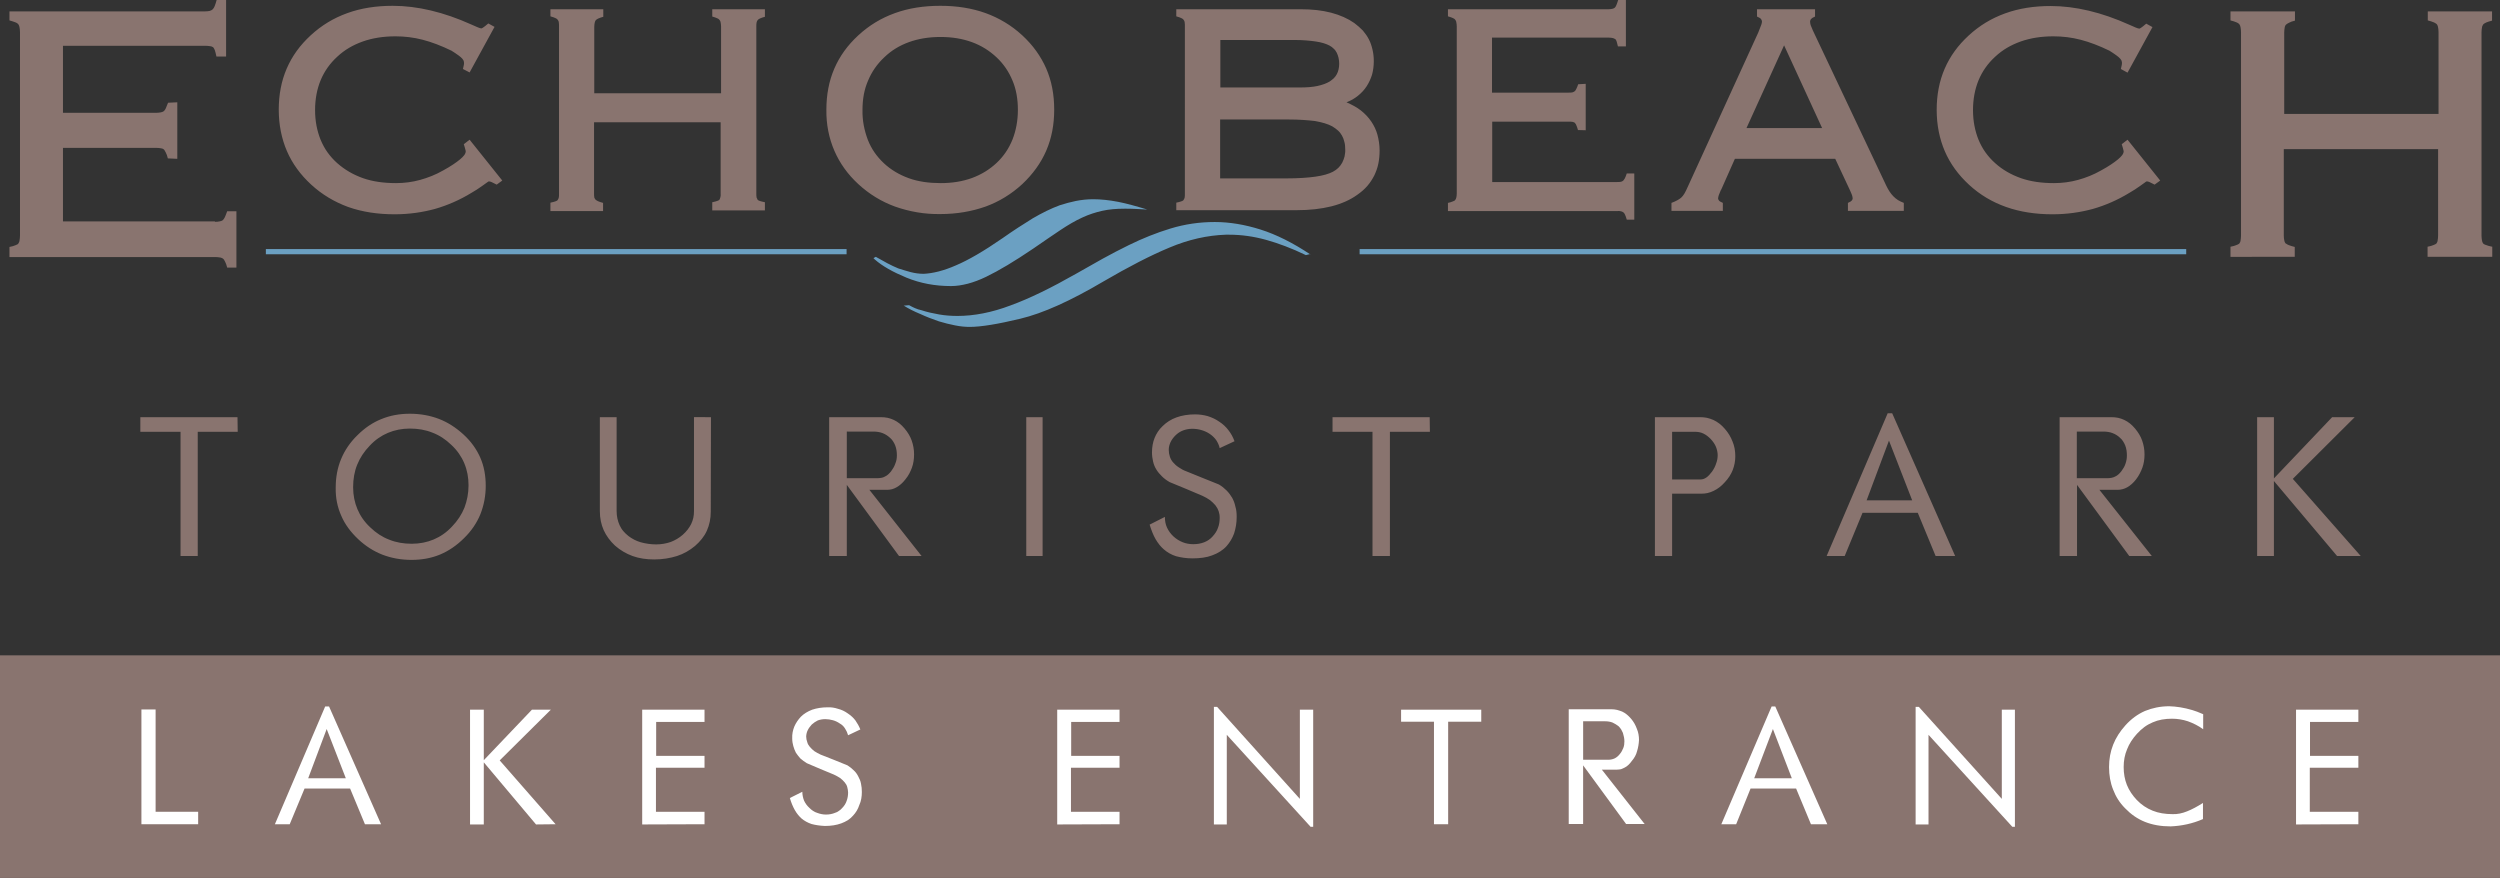 <?xml version="1.0" encoding="utf-8"?>
<!-- Generator: Adobe Illustrator 26.0.1, SVG Export Plug-In . SVG Version: 6.00 Build 0)  -->
<svg version="1.1" id="Layer_1" xmlns="http://www.w3.org/2000/svg" xmlns:xlink="http://www.w3.org/1999/xlink" x="0px" y="0px"
	 viewBox="0 0 1163.2 408.5" style="enable-background:new 0 0 1163.2 408.5;" xml:space="preserve">
<rect x="0" y="0" width="1163.2" height="408.5" fill="#333333" stroke="none"/>
<style type="text/css">
	.st0{fill:#89746F;}
	.st1{fill:#6BA0C2;}
	.st2{fill:#FFFFFF;}
</style>
<g>
	<g>
		<path class="st0" d="M110.6,200.9H92v57.8h-8v-57.8H65.3v-6.8h45.2L110.6,200.9L110.6,200.9z M226,226c0,4.6-0.8,9-2.5,13.3l0,0
			c-1.7,4.1-4.2,7.8-7.6,11.1l0,0c-3.4,3.4-7.1,5.9-11.1,7.6l0,0c-4.1,1.7-8.5,2.5-13.3,2.5l0,0c-4.8,0-9.3-0.8-13.5-2.4l0,0
			c-4.1-1.6-7.9-4-11.3-7.2l0,0c-3.5-3.3-6.2-6.9-7.9-10.9l0,0c-1.8-4-2.7-8.4-2.6-13.1l0,0c0-4.8,0.8-9.2,2.5-13.3l0,0
			c1.7-4.1,4.2-7.8,7.6-11.1l0,0c3.4-3.4,7.1-5.9,11.1-7.5l0,0c4.1-1.7,8.5-2.5,13.3-2.5l0,0c4.8,0,9.3,0.8,13.5,2.4l0,0
			c4.2,1.6,8,4.1,11.5,7.3l0,0c3.5,3.2,6.1,6.9,7.8,10.8l0,0C225.2,216.9,226,221.3,226,226L226,226z M218,225.8c0-3.6-0.6-7-2-10.3
			l0,0c-1.3-3.1-3.3-6-6-8.5l0,0c-2.7-2.6-5.6-4.5-8.8-5.7l0,0c-3.2-1.3-6.7-1.9-10.5-1.9l0,0c-3.7,0-7.1,0.7-10.2,2l0,0
			c-3.1,1.3-6,3.3-8.5,6l0,0c-2.6,2.7-4.5,5.6-5.8,8.8l0,0c-1.3,3.2-1.9,6.7-1.9,10.5l0,0c0,3.7,0.7,7.1,2,10.2l0,0
			c1.3,3.1,3.3,6,6,8.5l0,0c2.7,2.6,5.6,4.5,8.8,5.7l0,0c3.2,1.3,6.7,1.9,10.5,1.9l0,0c3.7,0,7.1-0.7,10.2-2l0,0
			c3.1-1.3,6-3.3,8.5-6l0,0c2.6-2.7,4.5-5.6,5.8-8.8l0,0C217.3,233,218,229.6,218,225.8L218,225.8z M330.8,194.1l-0.1,44
			c0,3.2-0.6,6.1-1.8,8.8l0,0c-1.2,2.7-3.1,5-5.5,7.1l0,0c-2.5,2.1-5.3,3.7-8.4,4.7l0,0c-3.2,1-6.7,1.6-10.6,1.6l0,0
			c-3.7,0-7.1-0.5-10.1-1.6l0,0c-3-1.1-5.7-2.7-8.1-4.8l0,0c-2.3-2.1-4.1-4.6-5.3-7.2l0,0c-1.2-2.7-1.8-5.6-1.8-8.9l0,0v-43.7h7.8
			v43.7c0,2.4,0.5,4.6,1.4,6.6l0,0c0.5,1,1,1.9,1.7,2.7l0,0c0.7,0.8,1.5,1.6,2.4,2.3l0,0c1.7,1.3,3.6,2.3,5.7,2.9l0,0
			c2.2,0.6,4.6,1,7.2,1l0,0c2.4,0,4.6-0.4,6.7-1.1l0,0c2.1-0.8,4-1.9,5.7-3.4l0,0c1.7-1.5,3-3.2,3.9-5l0,0c0.4-0.9,0.8-1.9,1-2.9
			l0,0c0.2-1,0.3-2,0.3-3.1l0,0v-43.7L330.8,194.1L330.8,194.1z M428.8,258.7h-10.5L394,225.6v33.1h-8.2v-64.6h24
			c1.1,0,2.2,0.1,3.2,0.3l0,0c1,0.2,2,0.6,2.9,1l0,0c1.9,0.9,3.5,2.2,5,4l0,0c1.5,1.8,2.6,3.6,3.3,5.6l0,0c0.7,2,1.1,4.1,1.1,6.4
			l0,0c0,2.2-0.3,4.3-1,6.2l0,0c-0.7,1.9-1.6,3.7-3,5.4l0,0c-1.3,1.7-2.7,2.9-4.1,3.7l0,0c-0.7,0.4-1.4,0.7-2.1,0.9l0,0
			c-0.7,0.2-1.5,0.3-2.2,0.3l0,0h-8.4L428.8,258.7z M417.3,211.9c0-1.6-0.2-3.2-0.8-4.7l0,0c-0.3-0.7-0.6-1.3-1-1.9l0,0
			c-0.4-0.6-0.8-1.1-1.4-1.6l0,0c-1.1-1-2.2-1.7-3.5-2.2l0,0c-1.3-0.5-2.7-0.7-4.3-0.7l0,0H394v21.7h14.4c0.6,0,1.2-0.1,1.8-0.2l0,0
			c0.6-0.1,1.1-0.3,1.6-0.6l0,0c1.1-0.5,2-1.4,2.8-2.4l0,0c0.8-1.1,1.5-2.2,1.9-3.4l0,0C417.1,214.5,417.3,213.3,417.3,211.9
			L417.3,211.9z M485.1,258.7h-7.6v-64.6h7.6V258.7z M575.4,240.6c0,2.6-0.4,5.1-1.2,7.6l0,0c-0.8,2.2-2,4.2-3.5,5.9l0,0
			c-0.9,1-1.9,1.8-3,2.5l0,0c-1.1,0.7-2.3,1.3-3.7,1.8l0,0c-2.6,1-5.7,1.4-9.2,1.4l0,0c-2.8,0-5.3-0.4-7.6-1l0,0
			c-2.2-0.7-4.1-1.8-5.7-3.2l0,0c-1.4-1.2-2.7-2.8-3.8-4.7l0,0c-1.1-1.9-2-4.2-2.8-6.8l0,0l7.1-3.6c0,1.8,0.3,3.5,1,5l0,0
			c0.7,1.5,1.7,2.9,3,4.1l0,0c1.3,1.2,2.8,2.1,4.3,2.7l0,0c1.5,0.6,3.2,0.9,4.9,0.9l0,0c1.9,0,3.6-0.3,5.1-0.9l0,0
			c0.8-0.3,1.5-0.7,2.1-1.1l0,0c0.7-0.5,1.3-1,1.8-1.6l0,0c1.1-1.2,2-2.5,2.5-4l0,0c0.6-1.5,0.8-3.1,0.8-4.8l0,0
			c0-1.1-0.2-2.1-0.5-3l0,0c-0.3-0.9-0.8-1.8-1.5-2.7l0,0c-0.7-0.8-1.5-1.6-2.5-2.4l0,0c-1-0.7-2.2-1.4-3.5-2l0,0
			c-5.1-2.2-10.2-4.3-15.3-6.4l0,0c-1.4-0.8-2.6-1.7-3.6-2.7l0,0c-1-1-1.9-2-2.6-3.2l0,0c-0.7-1.1-1.2-2.4-1.5-3.7l0,0
			c-0.3-1.3-0.5-2.7-0.5-4.2l0,0c0-2.4,0.4-4.7,1.2-6.7l0,0c0.8-2,2-3.9,3.7-5.5l0,0c1.8-1.8,4-3.2,6.5-4.1l0,0
			c2.5-0.9,5.4-1.4,8.6-1.4l0,0c2.1,0,4.1,0.3,5.9,0.8l0,0c1.9,0.6,3.7,1.4,5.4,2.6l0,0c1.7,1.1,3.2,2.5,4.3,4l0,0
			c1.2,1.5,2.1,3.2,2.8,5.1l0,0l-6.9,3.2c-0.3-1.4-0.9-2.6-1.6-3.7l0,0c-0.8-1.1-1.8-2.1-3-2.9l0,0c-1.2-0.8-2.5-1.4-3.9-1.8l0,0
			c-1.4-0.4-2.8-0.6-4.3-0.6l0,0c-1.5,0-3,0.3-4.3,0.8l0,0c-1.3,0.5-2.5,1.3-3.5,2.3l0,0c-1,1-1.8,2.1-2.3,3.2l0,0
			c-0.5,1.1-0.8,2.3-0.8,3.5l0,0c0,1.1,0.2,2.2,0.5,3.1l0,0c0.3,1,0.8,1.9,1.5,2.7l0,0c0.7,0.8,1.5,1.6,2.6,2.3l0,0
			c1,0.7,2.2,1.4,3.6,1.9l0,0c5,2,10,4.1,15.1,6.1l0,0c1.4,0.8,2.6,1.8,3.6,2.8l0,0c1,1,1.9,2.2,2.6,3.4l0,0
			c0.7,1.3,1.2,2.6,1.5,4.1l0,0C575.3,237.3,575.4,238.9,575.4,240.6L575.4,240.6z M665.3,200.9h-18.6v57.8h-8.1v-57.8H620v-6.8
			h45.2L665.3,200.9L665.3,200.9z M807.4,212.3c0,2.2-0.4,4.3-1.2,6.4l0,0c-0.8,2-2,3.9-3.7,5.7l0,0c-1.6,1.8-3.3,3.1-5.2,4l0,0
			c-0.9,0.4-1.8,0.8-2.8,1l0,0c-0.9,0.2-1.9,0.3-2.9,0.3l0,0H778v29h-8v-64.6h21c1.1,0,2.2,0.1,3.2,0.3l0,0c1,0.2,2,0.6,3,1l0,0
			c1.9,0.9,3.7,2.2,5.3,4.1l0,0c1.6,1.8,2.8,3.8,3.6,5.9l0,0C807,207.5,807.4,209.8,807.4,212.3L807.4,212.3z M799.2,211.8
			c0-1.3-0.3-2.6-0.8-3.9l0,0c-0.5-1.2-1.3-2.4-2.4-3.6l0,0c-1.1-1.1-2.2-2-3.5-2.6l0,0c-1.2-0.6-2.6-0.8-4-0.8l0,0H778v22.2h13
			c0.5,0,1-0.1,1.5-0.2l0,0c0.5-0.2,1-0.4,1.4-0.7l0,0c0.9-0.6,1.8-1.6,2.7-2.8l0,0c0.9-1.3,1.5-2.5,1.9-3.8l0,0
			C799,214.3,799.2,213,799.2,211.8L799.2,211.8z M909.7,258.7h-9.1l-8.3-20.1h-25.7l-8.3,20.1h-8.4l28.4-66.4h2.1L909.7,258.7z
			 M889.7,232.8L878.9,205l-10.4,27.8H889.7z M1001.2,258.7h-10.5l-24.3-33.1v33.1h-8.1v-64.6h24c1.1,0,2.2,0.1,3.2,0.3l0,0
			c1,0.2,2,0.6,2.9,1l0,0c1.9,0.9,3.5,2.2,5,4l0,0c1.5,1.8,2.6,3.6,3.3,5.6l0,0c0.7,2,1.1,4.1,1.1,6.4l0,0c0,2.2-0.3,4.3-1,6.2l0,0
			c-0.7,1.9-1.6,3.7-2.9,5.4l0,0c-1.3,1.7-2.7,2.9-4.1,3.7l0,0c-0.7,0.4-1.4,0.7-2.2,0.9l0,0c-0.7,0.2-1.5,0.3-2.2,0.3l0,0h-8.6
			L1001.2,258.7z M989.6,211.9c0-1.6-0.2-3.2-0.8-4.7l0,0c-0.3-0.7-0.6-1.3-1-1.9l0,0c-0.4-0.6-0.8-1.1-1.4-1.6l0,0
			c-1-1-2.2-1.7-3.5-2.2l0,0c-1.3-0.5-2.7-0.7-4.3-0.7l0,0h-12.3v21.7h14.4c0.6,0,1.2-0.1,1.8-0.2l0,0c0.6-0.1,1.1-0.3,1.7-0.6l0,0
			c1.1-0.5,2-1.4,2.8-2.4l0,0c0.8-1.1,1.5-2.2,1.9-3.4l0,0C989.4,214.5,989.6,213.3,989.6,211.9L989.6,211.9z M1098.4,258.7h-11
			l-29.4-34.9v34.9h-7.8v-64.6h7.8v28.5l27.1-28.5h10.5l-28.8,28.7L1098.4,258.7z"/>
	</g>
	<g>
		<path class="st0" d="M100,103.2c0.7,0,1.5,0,2.2-0.2l0,0c0.3-0.1,0.6-0.1,0.8-0.2l0,0c0.2-0.1,0.4-0.2,0.6-0.3l0,0
			c0.3-0.2,0.6-0.7,1-1.4l0,0c0.3-0.7,0.7-1.6,1.1-2.8l0,0h4.3v26.2h-4.3c-0.3-1.2-0.6-2.1-1-2.8l0,0c-0.2-0.4-0.3-0.6-0.5-0.9l0,0
			c-0.2-0.2-0.3-0.4-0.5-0.5l0,0c-0.2-0.1-0.3-0.2-0.6-0.3l0,0c-0.2-0.1-0.5-0.2-0.8-0.2l0,0c-0.6-0.1-1.3-0.2-2.1-0.2l0,0H4.4v-4.7
			c1.2-0.2,2.1-0.5,2.8-0.8l0,0c0.3-0.1,0.6-0.3,0.9-0.4l0,0c0.2-0.1,0.4-0.3,0.5-0.5l0,0c0.1-0.2,0.2-0.4,0.3-0.6l0,0
			c0.1-0.2,0.2-0.5,0.2-0.8l0,0c0.1-0.6,0.2-1.3,0.2-2.2l0,0V15c0-0.9-0.1-1.6-0.2-2.2l0,0C9,12.5,9,12.2,8.9,12l0,0
			c-0.1-0.2-0.2-0.4-0.3-0.6l0,0c-0.1-0.2-0.3-0.3-0.5-0.5l0,0c-0.2-0.2-0.5-0.3-0.9-0.5l0,0c-0.8-0.3-1.7-0.6-2.8-0.9l0,0V5.3h91
			c0.8,0,1.5-0.1,2.1-0.2l0,0c0.3-0.1,0.6-0.2,0.8-0.3l0,0c0.2-0.1,0.4-0.3,0.6-0.4l0,0c0.3-0.3,0.7-0.8,1-1.6l0,0
			c0.3-0.7,0.6-1.7,0.9-2.8l0,0h4.4v26.3h-4.5c-0.2-1.1-0.5-2.1-0.7-2.8l0,0c-0.1-0.4-0.3-0.6-0.4-0.9l0,0c-0.1-0.2-0.3-0.4-0.4-0.6
			l0,0c-0.2-0.1-0.4-0.2-0.6-0.3l0,0c-0.2-0.1-0.5-0.2-0.8-0.2l0,0c-0.6-0.1-1.3-0.2-2.2-0.2l0,0H29.3v31.2h43.2
			c0.9,0,1.6-0.1,2.2-0.2l0,0c0.3-0.1,0.6-0.1,0.8-0.2l0,0c0.2-0.1,0.4-0.2,0.6-0.3l0,0c0.2-0.1,0.3-0.3,0.5-0.5l0,0
			c0.2-0.2,0.3-0.5,0.5-0.8l0,0c0.3-0.7,0.7-1.6,1.1-2.7l0,0l4.3-0.2v26.3l-4.4-0.2c-0.3-1.2-0.6-2.1-1-2.8l0,0
			c-0.2-0.3-0.3-0.6-0.5-0.9l0,0c-0.1-0.2-0.3-0.4-0.4-0.5l0,0c-0.1-0.1-0.3-0.2-0.5-0.3l0,0c-0.2-0.1-0.5-0.1-0.8-0.2l0,0
			c-0.6-0.1-1.3-0.2-2.2-0.2l0,0H29.3V103H100V103.2z M215.4,32.1c0.1-0.6,0.3-1.2,0.4-1.8l0,0c0.1-0.4,0.1-0.7,0.1-1.1l0,0
			c0-0.3-0.1-0.6-0.2-1l0,0c-0.2-0.3-0.4-0.7-0.7-1l0,0c-0.6-0.7-2.2-1.9-4.9-3.6l0,0c-4.7-2.3-9.2-4-13.4-5.1l0,0
			c-4.2-1.1-8.5-1.6-12.7-1.6l0,0c-5.6,0-10.7,0.8-15.2,2.4l0,0c-4.5,1.6-8.5,3.9-11.9,7.1l0,0c-3.4,3.1-6,6.8-7.7,10.9l0,0
			c-1.7,4.1-2.6,8.8-2.6,13.9l0,0c0,5.1,0.9,9.7,2.6,13.9l0,0c0.9,2.1,1.9,4,3.2,5.8l0,0c1.3,1.8,2.8,3.5,4.5,5l0,0
			c3.5,3.1,7.5,5.4,12,7l0,0c4.6,1.6,9.7,2.3,15.4,2.3l0,0c3.8,0,7.6-0.5,11.2-1.5l0,0c3.6-1,7.2-2.4,10.7-4.4l0,0
			c3.5-1.9,6.1-3.7,7.8-5.1l0,0c0.9-0.7,1.5-1.4,2-2l0,0c0.2-0.3,0.4-0.6,0.5-0.9l0,0c0.1-0.3,0.2-0.5,0.2-0.8l0,0
			c0-0.3-0.1-0.6-0.2-1l0,0c-0.1-0.4-0.3-1.2-0.7-2.4l0,0l2.7-2.1l15.2,19l-2.6,1.9c-1.1-0.6-1.9-1-2.4-1.2l0,0
			c-0.5-0.2-0.9-0.3-1.2-0.3l0,0c-0.1,0-0.2,0-0.3,0.1l0,0c-0.1,0.1-0.3,0.2-0.6,0.4l0,0c-0.5,0.3-1.2,0.8-2.1,1.5l0,0
			c-1.8,1.3-3.5,2.4-5.1,3.3l0,0c-5.4,3.3-11.1,5.8-17,7.5l0,0c-5.9,1.6-12.1,2.5-18.8,2.5l0,0c-7.9,0-15.1-1.1-21.6-3.4l0,0
			c-6.5-2.4-12.2-5.8-17.2-10.4l0,0c-5-4.6-8.8-9.8-11.3-15.6l0,0c-2.5-5.8-3.8-12.3-3.8-19.3l0,0c0-6.9,1.2-13.3,3.7-19.1l0,0
			c2.5-5.8,6.2-10.9,11.2-15.5l0,0c5-4.6,10.6-8,17-10.3l0,0c6.3-2.3,13.4-3.4,21.1-3.4l0,0c11.5,0,23.7,2.9,36.6,8.7l0,0
			c2.6,1.2,4.1,1.8,4.6,1.8l0,0c0.1,0,0.3,0,0.4-0.1l0,0c0.2-0.1,0.3-0.2,0.5-0.3l0,0c0.4-0.2,1.2-0.9,2.4-1.9l0,0l2.9,1.6
			l-11.6,21.2L215.4,32.1z M256.1,98.1v-3.8c1-0.2,1.7-0.4,2.3-0.6l0,0c0.3-0.1,0.5-0.2,0.7-0.3l0,0c0.2-0.1,0.3-0.2,0.4-0.4l0,0
			c0.1-0.1,0.2-0.3,0.3-0.5l0,0c0.1-0.2,0.1-0.4,0.2-0.6l0,0c0.1-0.5,0.1-1.1,0.1-1.8l0,0V12.3c0-0.7,0-1.4-0.1-1.9l0,0
			c0-0.2-0.1-0.5-0.2-0.7l0,0c-0.1-0.2-0.2-0.4-0.3-0.5l0,0c-0.1-0.1-0.3-0.3-0.4-0.4l0,0c-0.2-0.1-0.4-0.3-0.7-0.4l0,0
			c-0.6-0.3-1.3-0.5-2.3-0.8l0,0V4.3h24.6v3.5c-0.9,0.3-1.7,0.5-2.3,0.8l0,0c-0.3,0.1-0.5,0.3-0.7,0.4l0,0c-0.2,0.1-0.4,0.3-0.5,0.4
			l0,0c-0.1,0.1-0.2,0.3-0.3,0.5l0,0c-0.1,0.2-0.1,0.4-0.2,0.7l0,0c-0.1,0.5-0.2,1.1-0.2,1.8l0,0v31h59v-31c0-0.7-0.1-1.4-0.2-1.9
			l0,0c0-0.2-0.1-0.5-0.2-0.7l0,0c-0.1-0.2-0.2-0.4-0.3-0.5l0,0c-0.1-0.1-0.3-0.3-0.4-0.4l0,0c-0.2-0.1-0.4-0.3-0.7-0.4l0,0
			c-0.6-0.3-1.3-0.5-2.3-0.8l0,0V4.3h24.5v3.5c-1,0.3-1.7,0.5-2.3,0.8l0,0c-0.3,0.1-0.5,0.3-0.7,0.4l0,0c-0.2,0.1-0.3,0.3-0.4,0.4
			l0,0c-0.1,0.1-0.2,0.3-0.3,0.5l0,0c-0.1,0.2-0.1,0.4-0.2,0.7l0,0c-0.1,0.5-0.1,1.1-0.1,1.9l0,0v77.4c0,0.7,0,1.3,0.1,1.8l0,0
			c0,0.2,0.1,0.5,0.2,0.6l0,0c0.1,0.2,0.2,0.3,0.2,0.5l0,0c0.1,0.1,0.2,0.2,0.4,0.4l0,0c0.2,0.1,0.4,0.2,0.7,0.3l0,0
			c0.6,0.2,1.4,0.4,2.4,0.6l0,0v3.8h-24.5v-3.8c1-0.2,1.7-0.4,2.3-0.6l0,0c0.3-0.1,0.5-0.2,0.7-0.3l0,0c0.2-0.1,0.3-0.2,0.4-0.4l0,0
			c0.1-0.1,0.2-0.3,0.2-0.5l0,0c0.1-0.2,0.1-0.4,0.2-0.6l0,0c0.1-0.5,0.2-1.1,0.1-1.8l0,0v-33h-58.9v33c0,0.7,0,1.3,0.1,1.8l0,0
			c0,0.2,0.1,0.5,0.2,0.6l0,0c0.1,0.2,0.2,0.3,0.3,0.5l0,0c0.1,0.1,0.3,0.2,0.5,0.4l0,0c0.2,0.1,0.4,0.2,0.7,0.4l0,0
			c0.6,0.3,1.4,0.5,2.4,0.8l0,0v3.8h-24.5L256.1,98.1L256.1,98.1z M437.4,99.6c-7.2,0.1-14.2-1.1-21-3.5l0,0
			c-6.3-2.3-12-5.8-17-10.4l0,0c-5-4.6-8.7-9.8-11.2-15.6l0,0c-2.5-5.8-3.8-12.2-3.7-19.1l0,0c0-6.9,1.2-13.3,3.7-19.1l0,0
			c2.5-5.8,6.2-10.9,11.2-15.5l0,0c5-4.6,10.6-8,17-10.3l0,0c6.3-2.3,13.4-3.4,21.1-3.4l0,0c7.7,0,14.7,1.1,21.1,3.4l0,0
			c6.3,2.3,12,5.7,17,10.3l0,0c5,4.6,8.7,9.8,11.2,15.5l0,0c2.5,5.8,3.7,12.1,3.7,19.1l0,0c0,7-1.2,13.3-3.7,19.1l0,0
			c-2.5,5.8-6.3,11-11.2,15.6l0,0c-5,4.6-10.7,8.1-17,10.4l0,0C452.1,98.4,445.1,99.6,437.4,99.6L437.4,99.6z M401.3,51.2
			c-0.1,4.8,0.8,9.4,2.5,13.9l0,0c1.6,4.1,4.1,7.7,7.4,10.8l0,0c3.3,3.1,7.2,5.4,11.6,7l0,0c4.4,1.6,9.4,2.3,14.9,2.3l0,0
			c5.4,0,10.2-0.8,14.6-2.4l0,0c4.3-1.6,8.1-3.9,11.4-7l0,0c3.3-3.1,5.7-6.7,7.4-10.9l0,0c1.6-4.1,2.5-8.7,2.5-13.8l0,0
			c0-5-0.8-9.6-2.5-13.6l0,0c-1.7-4.1-4.1-7.7-7.4-10.8l0,0c-3.3-3.1-7.1-5.5-11.5-7.1l0,0c-4.4-1.6-9.2-2.4-14.6-2.4l0,0
			c-5.4,0-10.3,0.8-14.7,2.4l0,0c-4.4,1.6-8.2,3.9-11.5,7.1l0,0c-3.3,3.1-5.8,6.7-7.5,10.8l0,0C402.1,41.6,401.3,46.1,401.3,51.2
			L401.3,51.2z M547.3,98.1v-3.8c1-0.2,1.7-0.4,2.3-0.6l0,0c0.3-0.1,0.5-0.2,0.7-0.3l0,0c0.2-0.1,0.3-0.2,0.4-0.4l0,0
			c0.1-0.1,0.2-0.3,0.3-0.5l0,0c0.1-0.2,0.1-0.4,0.2-0.6l0,0c0.1-0.5,0.1-1.1,0.1-1.8l0,0V12.3c0-0.7,0-1.4-0.1-1.9l0,0
			c0-0.2-0.1-0.5-0.2-0.7l0,0c-0.1-0.2-0.2-0.4-0.3-0.5l0,0c-0.1-0.1-0.3-0.3-0.4-0.4l0,0c-0.2-0.1-0.4-0.3-0.7-0.4l0,0
			c-0.6-0.3-1.3-0.5-2.3-0.8l0,0V4.3h57.8c5.3,0,10,0.5,14.2,1.6l0,0c4.2,1.1,7.8,2.7,10.8,4.8l0,0c1.5,1.1,2.8,2.3,4,3.5l0,0
			c1.1,1.3,2.1,2.7,2.8,4.1l0,0c0.8,1.5,1.3,3.1,1.7,4.8l0,0c0.4,1.7,0.6,3.5,0.6,5.4l0,0c0,2.2-0.3,4.3-0.8,6.2l0,0
			c-0.6,1.9-1.4,3.7-2.5,5.4l0,0c-1.1,1.7-2.4,3.1-4,4.4l0,0c-1.6,1.3-3.3,2.3-5.4,3.1l0,0c2.5,1.1,4.8,2.3,6.7,3.8l0,0
			c1.9,1.5,3.5,3.2,4.8,5.1l0,0c1.3,1.9,2.3,4,2.9,6.2l0,0c0.6,2.3,1,4.7,1,7.3l0,0c0,2.2-0.2,4.3-0.6,6.2l0,0
			c-0.4,2-1.1,3.8-1.9,5.5l0,0c-0.9,1.7-1.9,3.3-3.2,4.8l0,0c-1.3,1.5-2.8,2.8-4.5,4l0,0c-3.4,2.5-7.5,4.3-12.2,5.5l0,0
			c-4.8,1.2-10.2,1.8-16.3,1.8l0,0h-55.9L547.3,98.1L547.3,98.1z M599.7,55.6h-32V83h31.1c5.2,0,9.7-0.3,13.2-0.8l0,0
			c3.6-0.5,6.3-1.3,8.2-2.3l0,0c0.9-0.5,1.8-1.1,2.5-1.8l0,0c0.7-0.7,1.3-1.5,1.8-2.4l0,0c0.5-0.9,0.8-1.9,1.1-2.9l0,0
			c0.2-1.1,0.4-2.2,0.3-3.5l0,0c0-1.2-0.1-2.3-0.4-3.3l0,0c-0.2-1-0.6-2-1.1-2.9l0,0c-0.5-0.9-1.1-1.7-1.9-2.4l0,0
			c-0.8-0.7-1.6-1.3-2.6-1.9l0,0c-2-1.1-4.7-1.9-8.1-2.5l0,0C608.4,55.9,604.4,55.6,599.7,55.6L599.7,55.6z M602.1,18.6h-34.3v22.1
			h37c3.2,0,5.9-0.2,8.2-0.7l0,0c2.3-0.5,4.2-1.2,5.7-2.1l0,0c0.7-0.5,1.4-1,1.9-1.5l0,0c0.6-0.6,1-1.2,1.4-1.9l0,0
			c0.4-0.7,0.6-1.4,0.8-2.2l0,0c0.2-0.8,0.3-1.7,0.3-2.6l0,0c0-1-0.1-1.9-0.3-2.8l0,0c-0.2-0.9-0.5-1.6-0.8-2.3l0,0
			c-0.4-0.7-0.8-1.4-1.4-1.9l0,0c-0.6-0.6-1.2-1.1-2-1.5l0,0c-1.5-0.8-3.6-1.5-6.4-1.9l0,0C609.5,18.9,606.1,18.6,602.1,18.6
			L602.1,18.6z M752.3,84.7c0.6,0,1.2,0,1.8-0.1l0,0c0.2-0.1,0.5-0.1,0.6-0.2l0,0c0.2-0.1,0.3-0.2,0.5-0.3l0,0
			c0.2-0.2,0.5-0.6,0.8-1.1l0,0c0.3-0.6,0.6-1.3,0.9-2.3l0,0h3.5v21.5h-3.5c-0.3-1-0.5-1.7-0.8-2.3l0,0c-0.1-0.3-0.3-0.5-0.4-0.7
			l0,0c-0.1-0.2-0.3-0.3-0.4-0.4l0,0c-0.1-0.1-0.3-0.2-0.5-0.3l0,0c-0.2-0.1-0.4-0.1-0.6-0.2l0,0c-0.5-0.1-1.1-0.2-1.8-0.1l0,0
			h-78.7v-3.8c0.9-0.2,1.7-0.4,2.3-0.7l0,0c0.3-0.1,0.5-0.2,0.7-0.3l0,0c0.2-0.1,0.3-0.3,0.4-0.4l0,0c0.1-0.1,0.2-0.3,0.3-0.5l0,0
			c0.1-0.2,0.1-0.4,0.2-0.6l0,0c0.1-0.5,0.2-1.1,0.2-1.8l0,0V12.3c0-0.7-0.1-1.4-0.2-1.9l0,0c0-0.2-0.1-0.5-0.2-0.7l0,0
			c-0.1-0.2-0.2-0.4-0.3-0.5l0,0c-0.1-0.1-0.2-0.3-0.4-0.4l0,0c-0.2-0.1-0.4-0.3-0.7-0.4l0,0c-0.6-0.3-1.3-0.5-2.3-0.8l0,0V4.3h74.8
			c0.6,0,1.2-0.1,1.7-0.2l0,0c0.2-0.1,0.5-0.2,0.6-0.2l0,0c0.2-0.1,0.4-0.2,0.5-0.3l0,0c0.3-0.3,0.6-0.7,0.8-1.3l0,0
			c0.3-0.6,0.5-1.4,0.8-2.3l0,0h3.6v21.6h-3.7c-0.2-0.9-0.4-1.7-0.6-2.3l0,0c-0.1-0.3-0.2-0.5-0.3-0.7l0,0c-0.1-0.2-0.2-0.3-0.4-0.4
			l0,0c-0.1-0.1-0.3-0.2-0.5-0.3l0,0c-0.2-0.1-0.4-0.1-0.6-0.2l0,0c-0.5-0.1-1.1-0.2-1.8-0.2l0,0h-54.4v25.6h35.5
			c0.7,0,1.3,0,1.8-0.1l0,0c0.2-0.1,0.5-0.1,0.6-0.2l0,0c0.2-0.1,0.3-0.2,0.5-0.3l0,0c0.1-0.1,0.3-0.2,0.4-0.4l0,0
			c0.1-0.2,0.3-0.4,0.4-0.7l0,0c0.3-0.5,0.6-1.3,0.9-2.2l0,0l3.5-0.2v21.6l-3.6-0.1c-0.3-1-0.5-1.7-0.8-2.3l0,0
			c-0.1-0.3-0.2-0.5-0.4-0.7l0,0c-0.1-0.2-0.2-0.3-0.3-0.4l0,0c-0.1-0.1-0.3-0.2-0.4-0.2l0,0c-0.2-0.1-0.4-0.1-0.6-0.2l0,0
			c-0.5-0.1-1.1-0.1-1.8-0.1l0,0h-35.6v28.1C694.3,84.7,752.3,84.7,752.3,84.7z M812.6,59.6h35.2l-17.7-38.5L812.6,59.6z
			 M777.7,98.1v-3.7c2.1-0.8,3.6-1.6,4.6-2.5l0,0c1-0.9,1.9-2.5,2.9-4.8l0,0l32.9-72c0.7-1.8,1.2-3,1.4-3.6l0,0
			c0.2-0.6,0.3-1.1,0.3-1.4l0,0c0-0.2,0-0.4-0.1-0.6l0,0c-0.1-0.2-0.2-0.4-0.3-0.6l0,0c-0.1-0.2-0.4-0.4-0.7-0.6l0,0
			c-0.3-0.2-0.7-0.4-1.2-0.6l0,0V4.3h27v3.4c-0.5,0.2-0.9,0.4-1.2,0.6l0,0c-0.3,0.2-0.5,0.4-0.7,0.6l0,0c-0.1,0.2-0.3,0.4-0.3,0.6
			l0,0c-0.1,0.2-0.1,0.4-0.1,0.6l0,0c0,0.5,0.1,1.1,0.3,1.7l0,0c0.2,0.6,0.6,1.4,1,2.4l0,0l34.1,72.1c1,2.1,2.1,3.8,3.4,5.1l0,0
			c0.6,0.6,1.3,1.2,2.1,1.7l0,0c0.8,0.5,1.7,0.9,2.7,1.3l0,0v3.7h-26v-3.7c0.5-0.2,0.9-0.4,1.2-0.6l0,0c0.3-0.2,0.5-0.4,0.6-0.5l0,0
			c0.1-0.2,0.2-0.3,0.3-0.5l0,0c0.1-0.2,0.1-0.4,0.1-0.5l0,0c0-0.4-0.1-0.9-0.3-1.5l0,0c-0.2-0.6-0.6-1.5-1.2-2.8l0,0l-6.6-14.1
			h-46.7l-6.3,14.2c-0.1,0.1-0.2,0.3-0.3,0.5l0,0c-0.8,1.8-1.2,3-1.2,3.7l0,0c0,0.2,0,0.3,0.1,0.5l0,0c0.1,0.2,0.2,0.3,0.3,0.5l0,0
			c0.1,0.2,0.3,0.3,0.6,0.5l0,0c0.3,0.2,0.7,0.4,1.2,0.6l0,0v3.7C801.6,98.1,777.7,98.1,777.7,98.1z M986.8,32.1
			c0.1-0.6,0.3-1.2,0.4-1.8l0,0c0.1-0.4,0.1-0.7,0.1-1.1l0,0c0-0.3-0.1-0.6-0.2-1l0,0c-0.2-0.3-0.4-0.7-0.7-1l0,0
			c-0.6-0.7-2.2-1.9-4.9-3.6l0,0c-4.7-2.3-9.2-4-13.4-5.1l0,0c-4.2-1.1-8.5-1.6-12.7-1.6l0,0c-5.6,0-10.7,0.8-15.2,2.4l0,0
			c-4.5,1.6-8.5,3.9-11.9,7.1l0,0c-3.4,3.1-6,6.8-7.7,10.9l0,0c-1.7,4.1-2.6,8.8-2.6,13.9l0,0c0,5.1,0.9,9.7,2.6,13.9l0,0
			c0.9,2.1,1.9,4,3.2,5.8l0,0c1.3,1.8,2.8,3.5,4.5,5l0,0c3.4,3.1,7.5,5.4,12,7l0,0c4.6,1.6,9.7,2.3,15.4,2.3l0,0
			c3.8,0,7.6-0.5,11.2-1.5l0,0c3.6-1,7.2-2.4,10.7-4.4l0,0c3.5-1.9,6.1-3.7,7.8-5.1l0,0c0.9-0.7,1.5-1.4,2-2l0,0
			c0.2-0.3,0.4-0.6,0.5-0.9l0,0c0.1-0.3,0.2-0.5,0.2-0.8l0,0c0-0.3-0.1-0.6-0.2-1l0,0c-0.1-0.4-0.3-1.2-0.7-2.4l0,0l2.7-2.1l15.2,19
			l-2.6,1.9c-1.1-0.6-1.9-1-2.4-1.2l0,0c-0.5-0.2-0.9-0.3-1.2-0.3l0,0c-0.1,0-0.2,0-0.3,0.1l0,0c-0.2,0.1-0.4,0.2-0.6,0.4l0,0
			c-0.5,0.3-1.2,0.8-2.1,1.5l0,0c-1.8,1.3-3.5,2.4-5.1,3.3l0,0c-5.4,3.3-11.1,5.8-17,7.5l0,0c-5.9,1.6-12.1,2.5-18.8,2.5l0,0
			c-7.9,0-15.1-1.1-21.6-3.4l0,0c-6.5-2.3-12.2-5.7-17.2-10.3l0,0c-5-4.6-8.8-9.8-11.3-15.6l0,0c-2.5-5.8-3.8-12.3-3.8-19.3l0,0
			c0-6.9,1.2-13.3,3.7-19.1l0,0c2.5-5.8,6.2-10.9,11.2-15.5l0,0c5-4.6,10.6-8,17-10.3l0,0c6.3-2.3,13.4-3.4,21.1-3.4l0,0
			c11.5,0,23.7,2.9,36.6,8.7l0,0c2.6,1.2,4.1,1.8,4.6,1.8l0,0c0.1,0,0.3,0,0.4-0.1l0,0c0.2-0.1,0.3-0.2,0.5-0.3l0,0
			c0.4-0.2,1.2-0.9,2.4-1.9l0,0l2.9,1.6l-11.6,21.2L986.8,32.1z M1037.8,119.5v-4.7c1.2-0.2,2.1-0.5,2.8-0.8l0,0
			c0.4-0.1,0.6-0.3,0.9-0.4l0,0c0.2-0.1,0.4-0.3,0.5-0.4l0,0c0.1-0.1,0.2-0.3,0.3-0.6l0,0c0.1-0.2,0.2-0.5,0.2-0.8l0,0
			c0.1-0.6,0.2-1.3,0.2-2.2l0,0V15c0-0.9-0.1-1.6-0.2-2.2l0,0c-0.1-0.3-0.1-0.6-0.2-0.8l0,0c-0.1-0.2-0.2-0.4-0.3-0.6l0,0
			c-0.1-0.2-0.3-0.3-0.5-0.5l0,0c-0.2-0.2-0.5-0.3-0.9-0.5l0,0c-0.7-0.3-1.6-0.6-2.8-0.9l0,0V5.3h30v4.3c-1.2,0.3-2.1,0.6-2.8,1l0,0
			c-0.3,0.2-0.6,0.3-0.9,0.5l0,0c-0.3,0.2-0.4,0.3-0.6,0.5l0,0c-0.1,0.2-0.3,0.4-0.3,0.6l0,0c-0.1,0.2-0.2,0.5-0.2,0.8l0,0
			c-0.1,0.6-0.2,1.3-0.2,2.2l0,0V53h71.8V15c0-0.9-0.1-1.6-0.2-2.2l0,0c-0.1-0.3-0.1-0.6-0.2-0.8l0,0c-0.1-0.2-0.2-0.4-0.3-0.6l0,0
			c-0.1-0.2-0.3-0.3-0.6-0.5l0,0c-0.2-0.2-0.5-0.3-0.9-0.5l0,0c-0.7-0.3-1.6-0.6-2.8-0.9l0,0V5.3h29.9v4.3c-1.2,0.3-2.1,0.6-2.8,0.9
			l0,0c-0.4,0.2-0.6,0.3-0.9,0.5l0,0c-0.2,0.2-0.4,0.3-0.5,0.5l0,0c-0.1,0.2-0.2,0.4-0.3,0.6l0,0c-0.1,0.2-0.2,0.5-0.2,0.8l0,0
			c-0.1,0.6-0.2,1.4-0.2,2.2l0,0v94.5c0,0.9,0.1,1.6,0.2,2.2l0,0c0.1,0.3,0.1,0.6,0.2,0.8l0,0c0.1,0.2,0.2,0.4,0.3,0.6l0,0
			c0.1,0.2,0.3,0.3,0.5,0.4l0,0c0.2,0.2,0.5,0.3,0.9,0.4l0,0c0.7,0.3,1.7,0.6,2.9,0.8l0,0v4.7h-30.1v-4.7c1.2-0.2,2.1-0.5,2.8-0.8
			l0,0c0.4-0.1,0.6-0.3,0.9-0.4l0,0c0.2-0.1,0.4-0.3,0.5-0.4l0,0c0.1-0.1,0.2-0.3,0.3-0.6l0,0c0.1-0.2,0.2-0.5,0.2-0.8l0,0
			c0.1-0.6,0.2-1.3,0.2-2.2l0,0V69.4h-71.8v40.2c0,0.9,0.1,1.6,0.2,2.1l0,0c0.1,0.3,0.1,0.5,0.2,0.8l0,0c0.1,0.2,0.2,0.4,0.3,0.6
			l0,0c0.1,0.1,0.3,0.3,0.6,0.4l0,0c0.2,0.2,0.5,0.3,0.9,0.5l0,0c0.7,0.3,1.7,0.6,2.9,0.9l0,0v4.6H1037.8z"/>
	</g>
	<g>
		<path class="st1" d="M609.6,118.2l-2,0.5c-6.6-3.2-12.8-5.5-18.5-7.1l0,0c-5.8-1.6-11.5-2.4-17.1-2.4l0,0c-0.3,0-0.6,0-0.9,0l0,0
			c-0.3,0-0.5,0-0.8,0l0,0c-8.5,0.3-17.2,2.2-26.2,6l0,0c-8.9,3.7-19.1,9-30.6,15.7l0,0c-15.4,9.1-28.3,14.9-38.8,17.4l0,0
			c-10.4,2.5-18.3,3.8-23.5,3.8l0,0c-2.1,0-4.3-0.2-6.8-0.7l0,0c-2.5-0.5-5-1.1-7.6-1.9l0,0c-2.9-1-5.8-2.1-8.6-3.4l0,0
			c-2.9-1.2-5.5-2.5-7.7-3.9l0,0l2.5-0.2c1,0.6,1.9,1,2.8,1.4l0,0c0.9,0.4,1.8,0.7,2.8,0.9l0,0c2.7,0.9,5.5,1.5,8.3,2l0,0
			c2.8,0.5,5.7,0.7,8.6,0.7l0,0c7.7,0,16-1.6,24.7-4.9l0,0c8.8-3.2,19-8.2,30.6-14.8l0,0c4.1-2.3,8.2-4.6,12.2-6.9l0,0
			c4.1-2.3,8.1-4.3,12.1-6.3l0,0c6.5-3.2,13-5.8,19.6-7.8l0,0c6.6-2,13.4-3,20.5-3l0,0c6.9,0,14,1.2,21.3,3.5l0,0
			c7.3,2.3,15.1,6.2,23.2,11.6l0,0L609.6,118.2L609.6,118.2z M533.8,97.5c-1.9-0.1-3.7-0.2-5.6-0.3l0,0c-1.8-0.1-3.4-0.1-4.9-0.1
			l0,0c-3.9,0-7.4,0.3-10.5,1l0,0c-3.1,0.7-6.2,1.7-9.2,3.1l0,0c-3.3,1.5-6.7,3.5-10.3,5.9l0,0c-3.6,2.4-7.8,5.3-12.6,8.6l0,0
			c-8.7,5.9-15.9,10.2-21.9,13.1l0,0c-2.9,1.4-5.8,2.5-8.5,3.2l0,0c-2.7,0.7-5.3,1.1-7.8,1.1l0,0c-7.5,0-14.3-1.3-20.7-3.9l0,0
			c-6.3-2.6-11.3-5.4-14.8-8.5l0,0c-0.2-0.2-0.3-0.3-0.3-0.3l0,0c-0.1-0.1-0.2-0.2-0.3-0.3l0,0l1.1-0.6c1.9,1.1,3.7,2.1,5.4,3l0,0
			c1.7,0.9,3.4,1.7,5.1,2.4l0,0c1.9,0.6,3.8,1.2,5.7,1.7l0,0c1.9,0.5,3.9,0.8,6.1,0.8l0,0c4.2-0.2,9.2-1.4,14.9-3.9l0,0
			c5.7-2.4,13-6.6,21.8-12.7l0,0c5.1-3.6,9.8-6.6,14-9.2l0,0c4.3-2.5,8.5-4.6,12.6-6.1l0,0c2.5-0.8,5-1.5,7.5-2l0,0
			c2.6-0.5,5.2-0.8,8-0.8l0,0c3.6,0,7.4,0.4,11.6,1.2l0,0C524.3,94.7,528.9,96,533.8,97.5L533.8,97.5L533.8,97.5z M824.9,115.9
			h192.3v2.4H632.6v-2.4H824.9z M258.8,115.9h135.1v2.4H123.7v-2.4H258.8z"/>
	</g>
	<g>
		<path class="st0" d="M581.6,304.9h581.6v103.6H0V304.9H581.6z"/>
	</g>
	<g>
		<path class="st2" d="M92.2,383.5v-5.8H72.4v-47.6h-6.6v53.4H92.2z"/>
	</g>
	<g>
		<path class="st2" d="M177.3,383.5l-24.2-54.8h-1.8l-23.4,54.8h6.9l6.9-16.6h21.2l6.9,16.6H177.3z"/>
	</g>
	<g>
		<path class="st0" d="M160.9,362.1h-17.5l8.6-22.9L160.9,362.1z"/>
	</g>
	<g>
		<path class="st2" d="M258.5,383.5l-26-29.7l23.8-23.6h-8.8l-22.4,23.5v-23.5h-6.4v53.4h6.4v-28.9l24.3,28.9L258.5,383.5
			L258.5,383.5z"/>
	</g>
	<g>
		<path class="st2" d="M327.8,383.5v-5.8h-22.6v-20.5h22.6v-5.5h-22.5v-15.8h22.5v-5.7h-29v53.4L327.8,383.5L327.8,383.5z"/>
	</g>
	<g>
		<path class="st2" d="M401,368.5c0-1.3-0.1-2.6-0.4-3.9l0,0c-0.2-1.2-0.7-2.3-1.3-3.4l0,0c-0.5-1-1.2-2-2.1-2.8l0,0
			c-0.8-0.8-1.8-1.6-2.9-2.3l0,0c-4.2-1.7-8.3-3.4-12.5-5l0,0c-1.1-0.5-2.1-1.1-2.9-1.6l0,0c-0.8-0.6-1.5-1.3-2.1-2l0,0
			c-0.6-0.7-1-1.4-1.2-2.2l0,0c-0.3-0.8-0.5-1.7-0.5-2.6l0,0c0-0.5,0.1-1,0.2-1.5l0,0c0.1-0.5,0.3-1,0.5-1.4l0,0
			c0.4-0.9,1.1-1.8,1.9-2.7l0,0c0.9-0.8,1.8-1.4,2.8-1.9l0,0c1.1-0.4,2.3-0.6,3.5-0.6l0,0c1.2,0,2.4,0.2,3.5,0.5l0,0
			c1.1,0.3,2.2,0.8,3.2,1.5l0,0c1.1,0.6,1.9,1.4,2.5,2.4l0,0c0.6,0.9,1.1,2,1.4,3.1l0,0l5.7-2.7c-0.6-1.5-1.4-2.9-2.3-4.2l0,0
			c-0.9-1.2-2.1-2.3-3.6-3.3l0,0c-1.4-1-2.9-1.7-4.5-2.1l0,0c-1.5-0.5-3.2-0.8-4.9-0.7l0,0c-2.6,0-5,0.4-7.1,1.1l0,0
			c-2.1,0.8-3.9,1.9-5.3,3.3l0,0c-1.3,1.4-2.3,2.9-3,4.5l0,0c-0.7,1.7-1.1,3.6-1,5.6l0,0c0,1.3,0.2,2.4,0.5,3.5l0,0
			c0.3,1.1,0.7,2.1,1.2,3.1l0,0c0.6,0.9,1.3,1.8,2.1,2.7l0,0c0.9,0.8,1.9,1.5,3,2.2l0,0c4.2,1.8,8.4,3.6,12.6,5.3l0,0
			c1.1,0.5,2.1,1.1,2.9,1.6l0,0c0.8,0.6,1.5,1.3,2.1,2l0,0c0.6,0.7,1,1.4,1.2,2.2l0,0c0.2,0.8,0.4,1.7,0.4,2.5l0,0
			c0,1.4-0.2,2.7-0.7,4l0,0c-0.4,1.2-1.1,2.3-2.1,3.3l0,0c-0.4,0.5-0.9,0.9-1.5,1.3l0,0c-0.5,0.4-1.1,0.7-1.8,0.9l0,0
			c-1.2,0.5-2.6,0.8-4.2,0.8l0,0c-1.4,0-2.8-0.3-4.1-0.8l0,0c-0.7-0.2-1.3-0.5-1.9-0.9l0,0c-0.6-0.4-1.1-0.8-1.7-1.4l0,0
			c-1.1-1-1.9-2.1-2.5-3.4l0,0c-0.5-1.3-0.8-2.7-0.8-4.1l0,0l-5.8,2.9c0.6,2.1,1.4,4,2.3,5.6l0,0c0.9,1.6,2,2.9,3.1,3.9l0,0
			c1.3,1.1,2.9,2,4.7,2.6l0,0c1.9,0.5,3.9,0.8,6.2,0.9l0,0c2.9,0,5.4-0.4,7.6-1.2l0,0c1.1-0.4,2.1-0.9,3.1-1.5l0,0
			c0.9-0.6,1.7-1.3,2.4-2.1l0,0c1.3-1.4,2.3-3,2.9-4.9l0,0C400.7,372.7,401,370.6,401,368.5L401,368.5z"/>
	</g>
	<g>
		<path class="st2" d="M520.9,383.5v-5.8h-22.6v-20.5h22.6v-5.5h-22.5v-15.8h22.5v-5.7h-29v53.4L520.9,383.5L520.9,383.5z"/>
	</g>
	<g>
		<path class="st2" d="M611,384.7v-54.5h-6.2v41.5l-38.5-42.8h-1.5v54.7h6v-41.7l39,42.8H611z"/>
	</g>
	<g>
		<path class="st2" d="M689.2,335.8v-5.6h-37.3v5.6h15.3v47.7h6.6v-47.7H689.2z"/>
	</g>
	<g>
		<path class="st2" d="M765.3,383.5l-20-25.4h7c0.7,0,1.3-0.1,1.9-0.2l0,0c0.6-0.2,1.2-0.5,1.8-0.8l0,0c1.2-0.6,2.3-1.7,3.3-3.1l0,0
			c1.2-1.4,2-2.9,2.4-4.5l0,0c0.5-1.6,0.8-3.3,0.9-5.2l0,0c0-1.8-0.3-3.6-1-5.2l0,0c-0.6-1.7-1.5-3.3-2.7-4.7l0,0
			c-1.3-1.5-2.6-2.6-4.1-3.3l0,0c-0.8-0.3-1.6-0.6-2.4-0.8l0,0c-0.9-0.2-1.8-0.3-2.7-0.3l0,0h-19.8v53.4h6.7v-27.3l20,27.3h8.7
			L765.3,383.5L765.3,383.5z"/>
	</g>
	<g>
		<path class="st0" d="M755.8,344.9c0,1.1-0.1,2.1-0.5,3.1l0,0c-0.4,1-0.9,2-1.6,2.8l0,0c-0.7,0.9-1.4,1.5-2.3,2l0,0
			c-0.5,0.2-0.9,0.4-1.4,0.5l0,0c-0.5,0.1-1,0.2-1.5,0.2l0,0h-11.9v-17.9h10.2c1.3,0,2.5,0.2,3.5,0.6l0,0c1.1,0.5,2,1.1,2.9,1.8l0,0
			c0.4,0.5,0.8,0.9,1.1,1.4l0,0c0.3,0.5,0.5,1,0.8,1.6l0,0C755.5,342.3,755.8,343.6,755.8,344.9L755.8,344.9z"/>
	</g>
	<g>
		<path class="st2" d="M850.2,383.5L826,328.7h-1.7l-23.4,54.8h6.9l6.7-16.6h21.2l6.9,16.6H850.2z"/>
	</g>
	<g>
		<path class="st0" d="M833.7,362.1h-17.5l8.7-22.9L833.7,362.1z"/>
	</g>
	<g>
		<path class="st2" d="M937.5,384.7v-54.5h-6.1v41.5l-38.6-42.8h-1.5v54.7h6v-41.7l39,42.8H937.5z"/>
	</g>
	<g>
		<path class="st2" d="M1025,381.1v-7.5c-2.7,1.7-5.1,3-7.4,3.9l0,0c-2.2,0.9-4.5,1.4-6.8,1.3l0,0c-3.4,0-6.5-0.5-9.2-1.6l0,0
			c-2.8-1.1-5.3-2.8-7.4-5l0,0c-2-2.1-3.6-4.5-4.6-7l0,0c-1-2.5-1.5-5.3-1.5-8.3l0,0c0-3,0.5-5.7,1.6-8.3l0,0c1-2.6,2.6-5,4.6-7.2
			l0,0c1.1-1.2,2.2-2.2,3.4-3.1l0,0c1.2-0.9,2.5-1.6,3.9-2.2l0,0c2.7-1.2,5.7-1.7,9-1.7l0,0c2.5,0,5,0.4,7.4,1.2l0,0
			c2.5,0.9,4.9,2.1,7.1,3.7l0,0v-7c-2-0.9-3.7-1.5-5-1.9l0,0c-4-1.2-7.6-1.7-10.8-1.8l0,0c-4.1,0-7.9,0.8-11.3,2.2l0,0
			c-3.4,1.5-6.4,3.7-9.1,6.7l0,0c-2.5,2.8-4.4,5.7-5.7,9l0,0c-1.3,3.3-1.9,6.7-1.9,10.4l0,0c0,3.8,0.6,7.3,1.9,10.5l0,0
			c1.2,3.2,3,6.1,5.6,8.7l0,0c2.7,2.8,5.7,4.9,9.2,6.3l0,0c3.5,1.4,7.5,2.1,11.9,2.1l0,0C1015.1,384.3,1020.2,383.2,1025,381.1
			L1025,381.1z"/>
	</g>
	<g>
		<path class="st2" d="M1097.3,383.5v-5.8h-22.6v-20.5h22.6v-5.5h-22.5v-15.8h22.5v-5.7h-29v53.4L1097.3,383.5L1097.3,383.5z"/>
	</g>
</g>
</svg>
